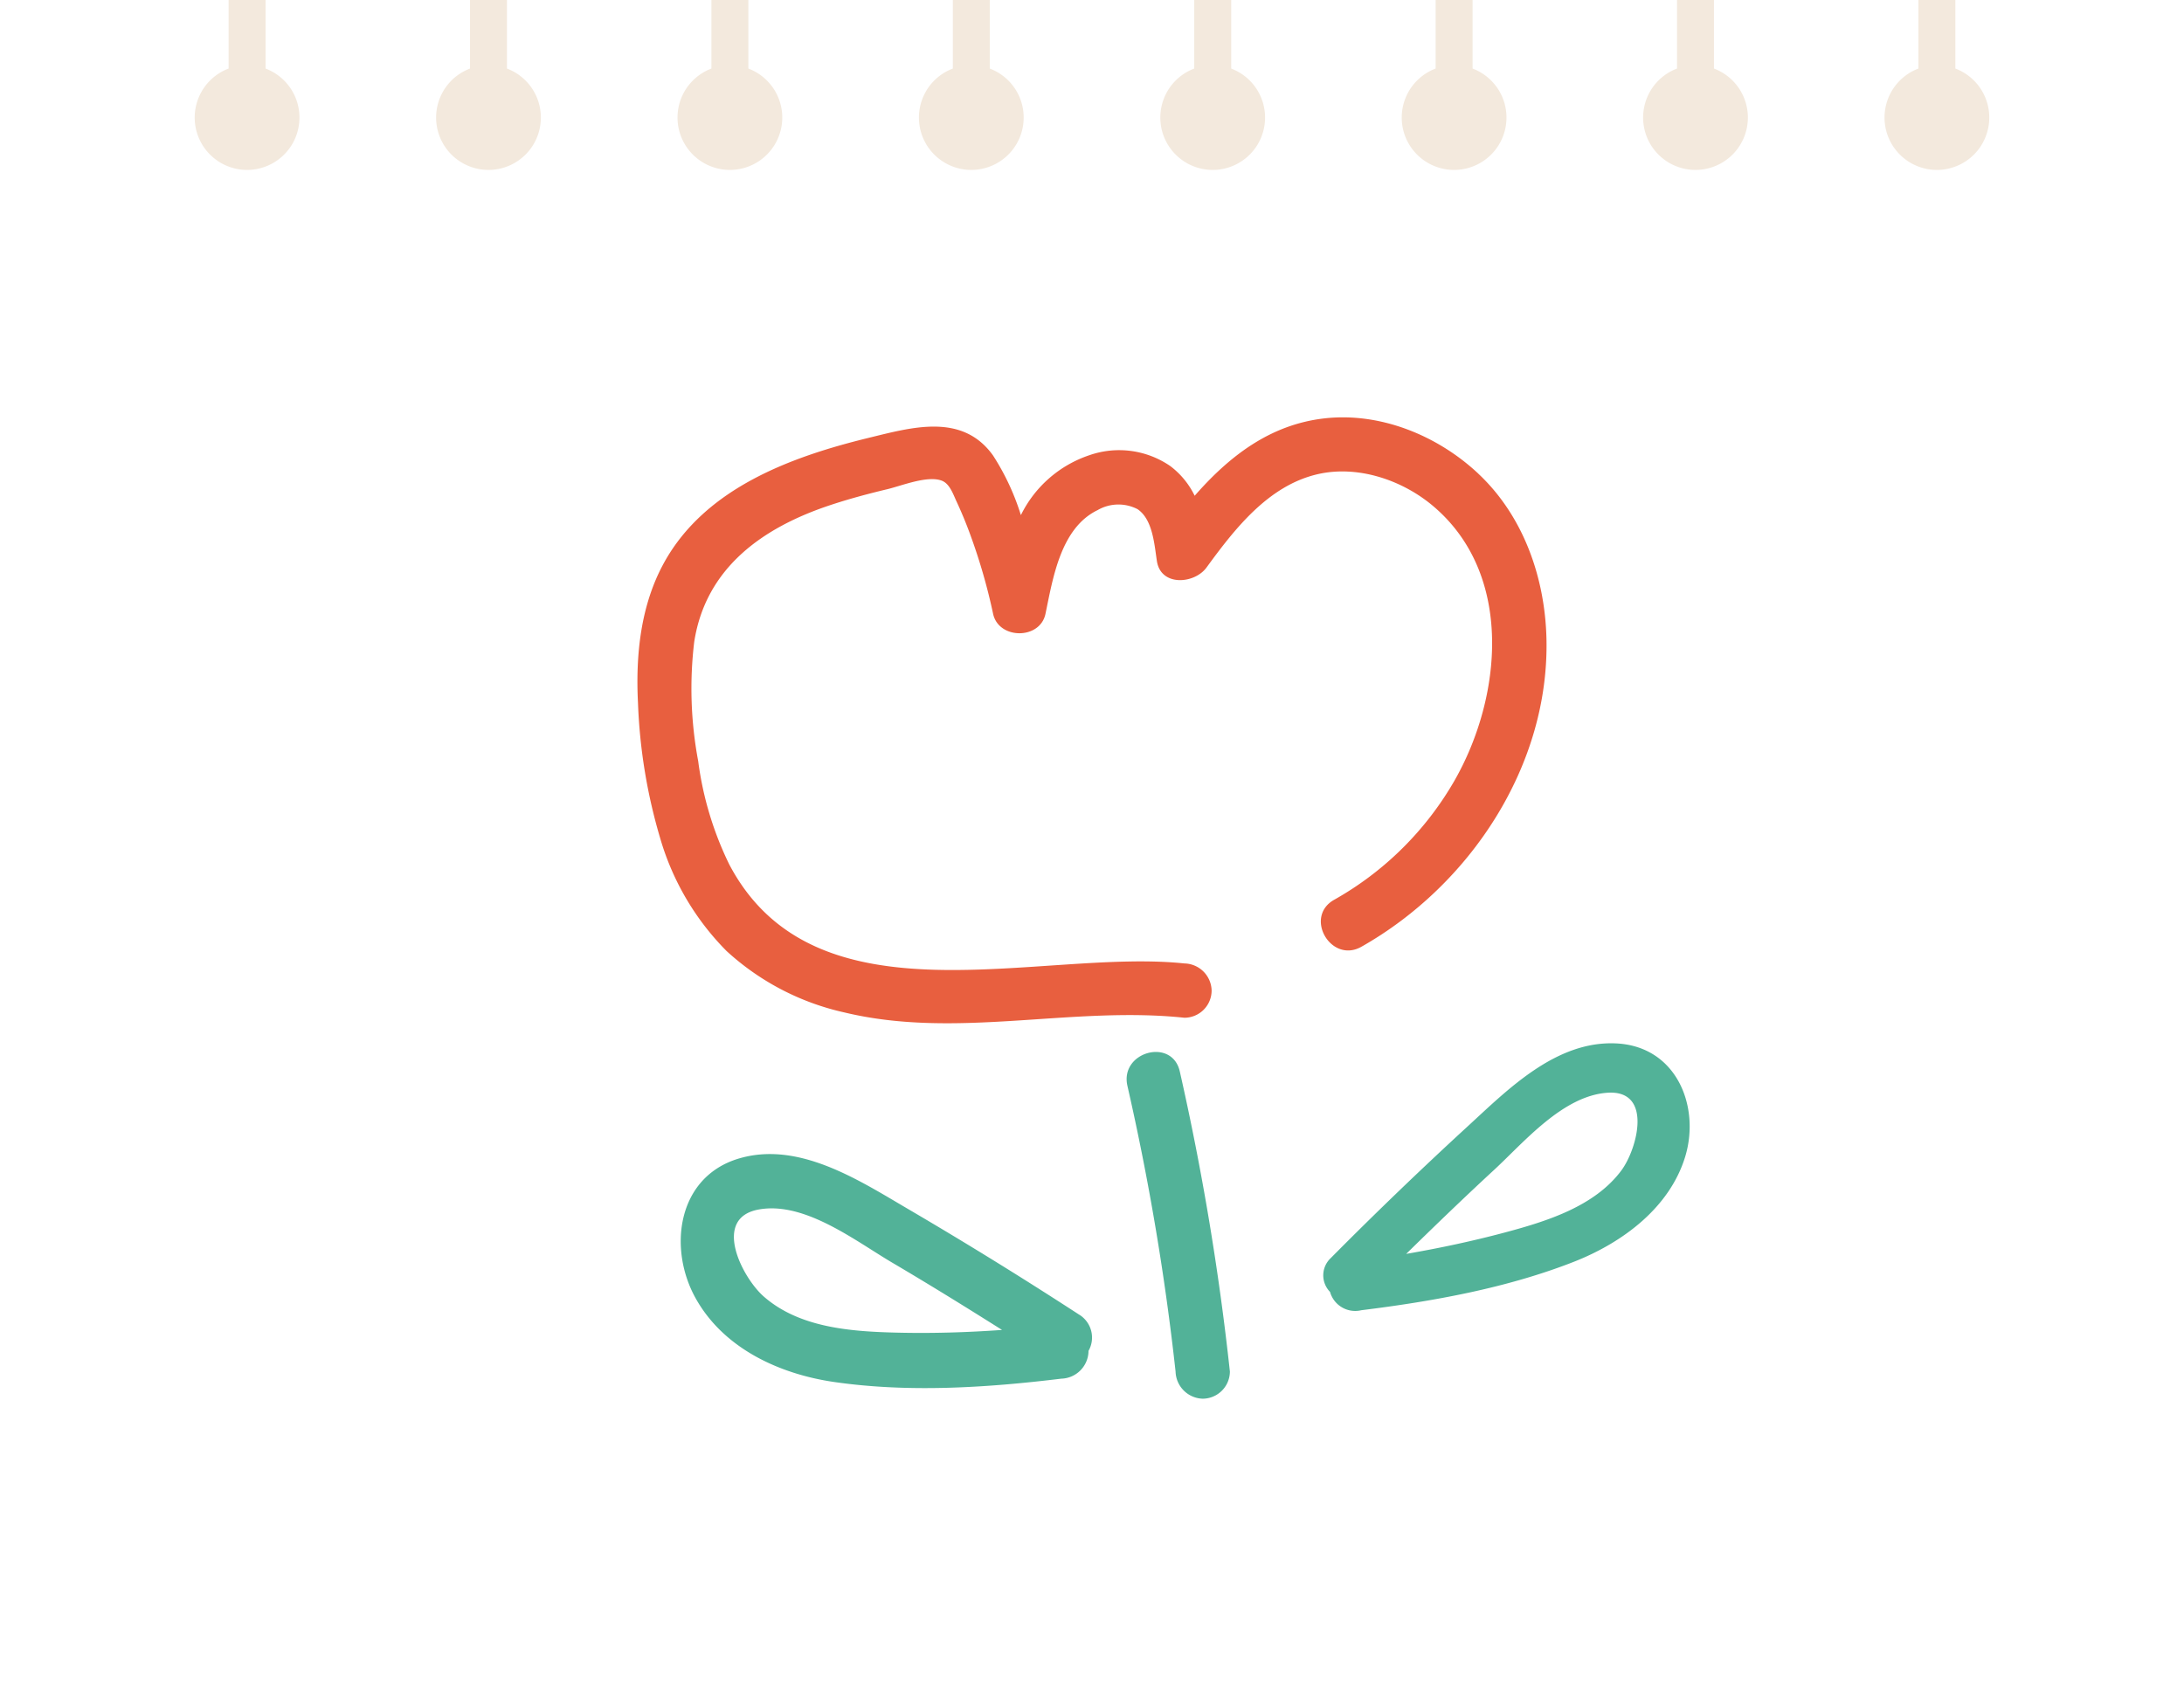 <svg xmlns="http://www.w3.org/2000/svg" width="216.2" height="168.03" viewBox="0 0 216.2 168.03"><path fill="#fff" d="M0 0h216.2v168.03H0z"/><path d="M26.289 6.788V0h-3.658v6.788a5.185 5.185 0 103.656 0m23.898 0V0h-3.656v6.788a5.185 5.185 0 103.656 0m23.897 0V0h-3.656v6.788a5.185 5.185 0 103.656 0m23.898 0V0h-3.656v6.788a5.185 5.185 0 103.656 0m23.9 0V0h-3.66v6.788a5.185 5.185 0 103.656 0m23.898 0V0h-3.656v6.788a5.185 5.185 0 103.656 0m23.896 0V0h-3.656v6.788a5.185 5.185 0 103.656 0m23.897 0V0h-3.656v6.788a5.185 5.185 0 103.656 0" fill="#f3e9dd"/><path d="M146.332 46.888c-4.024-3.767-9.7-6.1-15.259-5.458-5.4.628-9.424 3.791-12.81 7.659a8.077 8.077 0 00-2.418-2.944 8.936 8.936 0 00-8.01-1.07 11.69 11.69 0 00-6.775 5.931 23.91 23.91 0 00-2.757-5.907c-3.05-4.26-8.06-2.779-12.36-1.733-7.7 1.88-16.13 4.986-20.193 12.326-2.339 4.228-2.837 9.172-2.593 13.928a53.918 53.918 0 002.171 13.291 26.245 26.245 0 006.593 11.252 25.4 25.4 0 0011.653 6.082c11.139 2.686 22.448-.655 33.68.529a2.7 2.7 0 002.688-2.688 2.75 2.75 0 00-2.688-2.689c-14.308-1.509-36.5 6.45-45.06-9.8a32.937 32.937 0 01-3.079-10.243 38.881 38.881 0 01-.392-11.8c1.143-7.363 6.82-11.334 13.473-13.541 1.857-.617 3.749-1.122 5.651-1.577 1.416-.338 3.967-1.385 5.384-.841.792.3 1.129 1.36 1.464 2.069a41.51 41.51 0 011.388 3.371 57.459 57.459 0 012.227 7.744c.551 2.552 4.648 2.576 5.185 0 .739-3.549 1.5-8.5 5.162-10.27a4.113 4.113 0 013.95-.094c1.509 1.011 1.668 3.517 1.916 5.136.391 2.546 3.722 2.274 4.913.642 2.8-3.835 6.111-8.1 10.978-9.235 4.031-.939 8.507.6 11.581 3.257 7.857 6.776 6.7 18.833 1.991 27.074a31.594 31.594 0 01-11.921 11.808c-3.01 1.705-.3 6.351 2.713 4.642 10.75-6.087 18.614-17.931 18.309-30.519-.146-6.034-2.284-12.142-6.758-16.33" fill="#e85f3f"/><path d="M116.79 106.086c-.766-3.372-5.951-1.945-5.184 1.429a250.456 250.456 0 014.767 28.291 2.768 2.768 0 002.688 2.688 2.706 2.706 0 002.689-2.688 263.115 263.115 0 00-4.96-29.721m-9.934 24.104q-8.339-5.425-16.926-10.456c-4.9-2.867-10.895-6.818-16.855-5-6.032 1.843-6.967 8.879-4.207 13.822 2.781 4.982 8.318 7.512 13.75 8.292 7.368 1.059 15.087.561 22.448-.337a2.772 2.772 0 002.688-2.688c0-.017-.005-.035-.005-.051a2.668 2.668 0 00-.891-3.585m-18.07 1.767c-4.5-.11-9.635-.463-13.187-3.581-2.135-1.875-5.152-7.768-.493-8.612 4.555-.825 9.564 3.112 13.234 5.274s7.264 4.386 10.852 6.651c-3.462.247-6.934.353-10.406.268m42.885-4.025c0 .015 0 .031.006.046a2.59 2.59 0 003.081 1.76c7.056-.875 14.362-2.183 21.008-4.783 4.9-1.916 9.522-5.4 11.052-10.415 1.517-4.978-.858-10.965-6.878-11.223-5.947-.256-10.693 4.582-14.652 8.215q-6.937 6.368-13.552 13.04a2.34 2.34 0 00-.066 3.36m7.532-3.774c2.862-2.807 5.751-5.59 8.7-8.314s6.791-7.336 11.215-7.64c4.525-.311 2.971 5.564 1.38 7.7-2.647 3.551-7.359 5.023-11.534 6.138-3.22.86-6.48 1.551-9.762 2.118" fill="#52b298"/></svg>